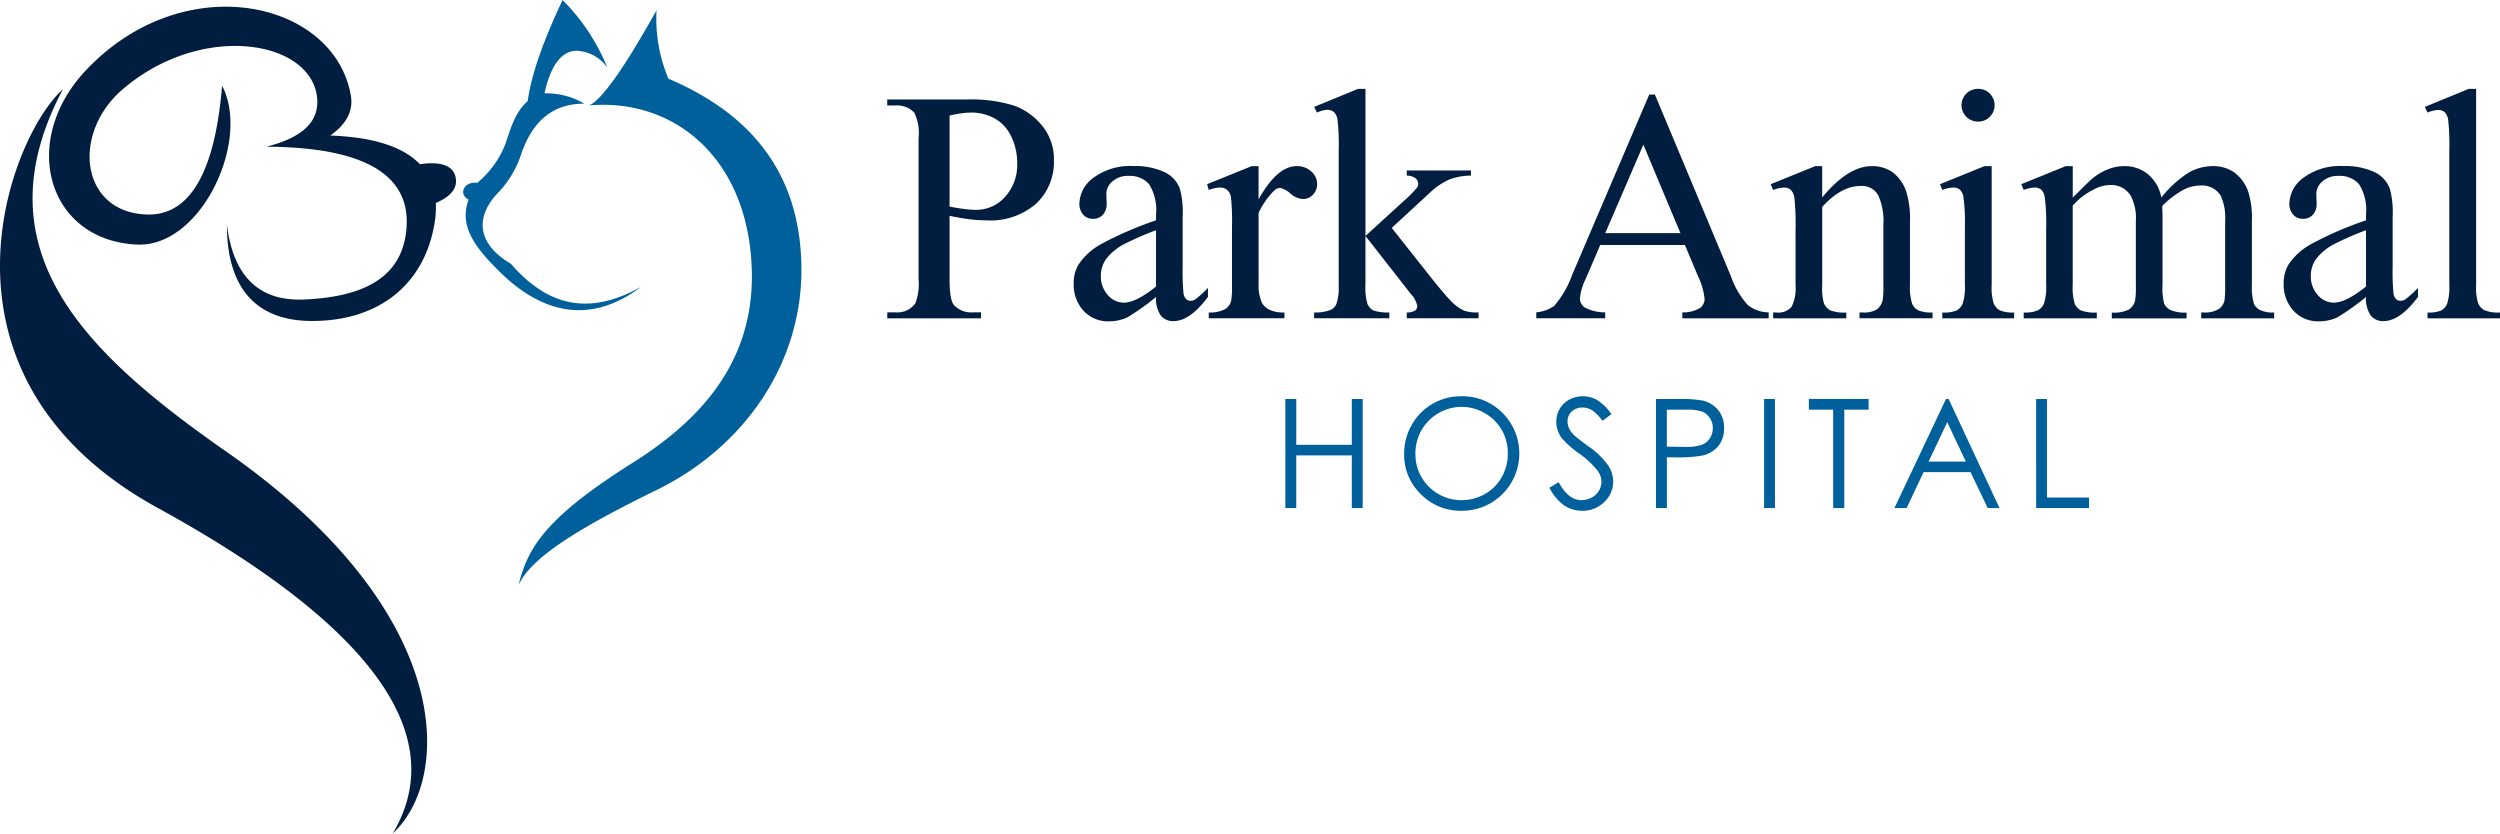 <svg xmlns="http://www.w3.org/2000/svg" viewBox="0 0 279.915 93.327"><defs><style>.cls-1{fill:#011e41}.cls-2{fill:#00609c}</style></defs><g id="Layer_2" data-name="Layer 2"><g id="Layer_1-2" data-name="Layer 1"><path d="M7.049 9.985C-2.416 27.827 9.232 39.34 25.331 50.562 51.191 68.6 50.57 87.248 43.967 93.327c6.777-11.353-3.238-23.813-26.267-36.433C-9.219 42.141.97 15.435 7.049 9.985M24.865 9.6c-.7 8.532-3.08 14.608-8.45 14.418-7.4-.261-8.471-9.065-2.662-14.034 8.94-7.645 21.36-5.453 21.766 1.153.172 2.812-2.157 4.4-5.7 5.287 10.49.056 16.133 2.884 15.7 9.037-.4 5.811-5.122 7.8-11.479 8.074-5.213.228-7.951-2.807-8.632-8.362-.015 6.12 2.472 10.691 9.366 10.765 7.334.078 12.665-3.826 13.868-10.862a10.734 10.734 0 00.157-2.353c1.318-.563 2.332-1.372 2.257-2.563-.113-1.747-1.927-2.1-4.033-1.767-1.853-1.94-5.171-3.045-10.045-3.217 1.6-1.129 2.643-2.575 2.3-4.52C37.388.028 20.552-3.728 9.621 7.87c-7.493 7.951-4.31 19.03 5.692 19.514 7.221.349 12.78-11.663 9.552-17.783" class="cls-1"/><path d="M65.974 11.8c1.44-.634 4.017-4.359 7.538-10.645a17.217 17.217 0 001.331 7.66c10.286 4.358 14.792 11.649 14.889 21.146.107 10.521-6.2 20-16.22 24.906-7.759 3.8-14.029 7.362-15.44 10.645 1.007-4.408 3.439-7.824 12.82-13.729 8.266-5.2 13.591-11.9 13.28-21.629-.4-12.5-8.732-19.176-18.2-18.354m5.791 20.329c-5.693 3.175-10.343 2.285-14.566-2.6-3.8-2.216-4.07-5.282-1.333-8.045a11.338 11.338 0 002.527-4.336c1.2-3.4 3.347-5.554 7.031-5.54a8.3 8.3 0 00-4.456-1.155c.657-3 1.859-4.791 3.629-4.769A4.464 4.464 0 0168 7.565 22.816 22.816 0 0062.988 0c-1.97 4.2-3.466 8.091-3.905 11.322-1.367 1.206-1.866 2.9-2.481 4.768a10.726 10.726 0 01-3.17 4.386c-1.463-.213-2.162 1.261-.965 1.878-1.027 2.777.431 5.073 3.445 8.043 4.6 4.533 9.974 6.133 15.853 1.735" class="cls-2"/><path d="M106.321 24.165V31.3q0 2.313.506 2.873a2.6 2.6 0 002.078.8h.939v.668h-10.5v-.668h.921a2.462 2.462 0 002.222-1.012 5.956 5.956 0 00.361-2.656v-15.83a5.16 5.16 0 00-.487-2.872 2.656 2.656 0 00-2.1-.795h-.921v-.669h8.979a15.906 15.906 0 015.185.678 7.131 7.131 0 013.2 2.285 5.871 5.871 0 011.3 3.812 6.424 6.424 0 01-1.978 4.878 7.8 7.8 0 01-5.592 1.879 15.841 15.841 0 01-1.915-.126q-1.019-.126-2.198-.38zm0-1.03q.957.181 1.7.271a10.543 10.543 0 001.265.091 4.3 4.3 0 003.243-1.454 5.289 5.289 0 001.364-3.768 6.78 6.78 0 00-.65-2.953 4.492 4.492 0 00-1.843-2.042 5.394 5.394 0 00-2.71-.677 10.688 10.688 0 00-2.367.343zM129.436 33.253a27.313 27.313 0 01-3.2 2.276 4.894 4.894 0 01-2.078.452 3.725 3.725 0 01-2.828-1.175 4.31 4.31 0 01-1.11-3.089 3.932 3.932 0 01.542-2.1 7.165 7.165 0 012.574-2.312 40.023 40.023 0 016.1-2.638v-.65a5.4 5.4 0 00-.785-3.4 2.84 2.84 0 00-2.286-.921 2.57 2.57 0 00-1.807.614 1.847 1.847 0 00-.686 1.409l.036 1.048a1.807 1.807 0 01-.424 1.283 1.456 1.456 0 01-1.112.451 1.4 1.4 0 01-1.092-.469 1.838 1.838 0 01-.425-1.283 3.7 3.7 0 011.59-2.855 6.863 6.863 0 014.462-1.3 7.749 7.749 0 013.613.74 3.407 3.407 0 011.572 1.753 9.873 9.873 0 01.325 3.18v5.618a25.462 25.462 0 00.091 2.9 1.21 1.21 0 00.3.713.7.7 0 00.479.181.986.986 0 00.5-.126 11.388 11.388 0 001.464-1.319v1.012q-2.023 2.709-3.866 2.709a1.76 1.76 0 01-1.41-.614 3.317 3.317 0 01-.539-2.088zm0-1.175v-6.305a35.847 35.847 0 00-3.523 1.536 6.084 6.084 0 00-2.041 1.662 3.207 3.207 0 00-.614 1.9 3.091 3.091 0 00.777 2.159 2.351 2.351 0 001.788.858q1.377-.003 3.613-1.81zM140.917 18.6v3.721q2.077-3.721 4.264-3.721a2.318 2.318 0 011.644.605 1.858 1.858 0 01.65 1.4 1.653 1.653 0 01-.469 1.192 1.5 1.5 0 01-1.12.488 2.386 2.386 0 01-1.419-.623 2.341 2.341 0 00-1.165-.623 1.071 1.071 0 00-.7.361 8.7 8.7 0 00-1.681 2.439v7.931a4.906 4.906 0 00.344 2.078 1.867 1.867 0 00.831.813 3.657 3.657 0 001.716.325v.65h-8.473v-.65a3.509 3.509 0 001.879-.4 1.54 1.54 0 00.632-.921 9.327 9.327 0 00.09-1.752V25.5a26.766 26.766 0 00-.117-3.442 1.347 1.347 0 00-.434-.8A1.221 1.221 0 00136.6 21a3.587 3.587 0 00-1.264.271l-.181-.65 5-2.023z" class="cls-1"/><path d="M152.886 9.947v16.476l4.209-3.848a14.291 14.291 0 001.554-1.553.783.783 0 00.144-.434.8.8 0 00-.3-.624 1.621 1.621 0 00-.984-.3v-.579h7.19v.579a6.8 6.8 0 00-2.466.451 7.976 7.976 0 00-2.159 1.482l-4.246 3.92 4.246 5.366q1.77 2.221 2.385 2.818a4.881 4.881 0 001.517 1.1 4.708 4.708 0 001.572.181v.65h-8.039v-.65a1.677 1.677 0 00.93-.208.635.635 0 00.244-.533 2.785 2.785 0 00-.723-1.337l-5.076-6.486v5.493a6.222 6.222 0 00.226 2.113 1.43 1.43 0 00.641.723 4.828 4.828 0 001.806.235v.65h-8.418v-.65a4.511 4.511 0 001.9-.307 1.31 1.31 0 00.579-.614 5.5 5.5 0 00.271-2.06V16.939a27 27 0 00-.127-3.515 1.519 1.519 0 00-.415-.884 1.137 1.137 0 00-.759-.245 3.41 3.41 0 00-1.138.308l-.307-.633 4.914-2.023zM188.656 27.435h-9.485l-1.662 3.865a6.132 6.132 0 00-.614 2.132 1.239 1.239 0 00.533.985 4.653 4.653 0 002.3.551v.668h-7.716v-.668a4.162 4.162 0 001.988-.7 11.05 11.05 0 002.042-3.523l8.617-20.162h.633l8.528 20.379a9.272 9.272 0 001.869 3.189 3.816 3.816 0 002.34.822v.668h-9.666v-.668a3.619 3.619 0 001.978-.488 1.257 1.257 0 00.516-1.012 7.5 7.5 0 00-.723-2.511zm-.506-1.335L184 16.2l-4.263 9.9zM204.022 22.106q2.907-3.506 5.546-3.505a3.991 3.991 0 012.331.677 4.542 4.542 0 011.553 2.231 10.322 10.322 0 01.4 3.325V31.9a5.969 5.969 0 00.252 2.131 1.482 1.482 0 00.642.7 3.626 3.626 0 001.635.253v.65H208.2v-.65h.342a2.746 2.746 0 001.618-.353 1.839 1.839 0 00.64-1.031 10.54 10.54 0 00.073-1.7v-6.777a6.9 6.9 0 00-.587-3.28 2.1 2.1 0 00-1.979-1.02q-2.149 0-4.281 2.348V31.9a6.222 6.222 0 00.2 2.077 1.667 1.667 0 00.695.768 4.3 4.3 0 001.8.244v.65h-8.191v-.65h.361a1.944 1.944 0 001.707-.642 4.677 4.677 0 00.442-2.447v-6.145a26.786 26.786 0 00-.135-3.631 1.561 1.561 0 00-.415-.886 1.136 1.136 0 00-.75-.235 3.479 3.479 0 00-1.21.271l-.272-.65 4.987-2.023h.777zM223 18.6v13.3a6.1 6.1 0 00.226 2.068 1.578 1.578 0 00.669.768 3.572 3.572 0 001.617.253v.65h-8.04v-.65a3.735 3.735 0 001.626-.235 1.6 1.6 0 00.659-.777A5.827 5.827 0 00220 31.9v-6.38a22.339 22.339 0 00-.163-3.487 1.428 1.428 0 00-.4-.8A1.129 1.129 0 00218.7 21a3.633 3.633 0 00-1.229.271l-.253-.65 4.986-2.023zm-1.5-8.654a1.821 1.821 0 011.826 1.825 1.786 1.786 0 01-.534 1.3 1.742 1.742 0 01-1.292.542 1.834 1.834 0 110-3.667zM232.078 22.124q1.806-1.806 2.131-2.078a6.438 6.438 0 011.753-1.066 4.936 4.936 0 011.861-.379 4.126 4.126 0 012.673.9 4.457 4.457 0 011.5 2.62 12.3 12.3 0 013.145-2.846 5.588 5.588 0 012.637-.677 4.139 4.139 0 012.34.677 4.514 4.514 0 011.617 2.213 10 10 0 01.4 3.288V31.9a6.422 6.422 0 00.236 2.131 1.525 1.525 0 00.668.678 3.351 3.351 0 001.589.28v.65h-8.166v-.65h.344a2.869 2.869 0 001.662-.416 1.6 1.6 0 00.6-.921 11.625 11.625 0 00.072-1.752v-7.121a6.013 6.013 0 00-.488-2.854 2.444 2.444 0 00-2.258-1.156 4.291 4.291 0 00-1.924.479 10.4 10.4 0 00-2.34 1.779l-.036.2.036.777v7.9a6.815 6.815 0 00.19 2.113 1.535 1.535 0 00.714.7 4.082 4.082 0 001.788.28v.65h-8.372v-.65a3.835 3.835 0 001.887-.325 1.688 1.688 0 00.714-.976 9.5 9.5 0 00.091-1.788v-7.129a5.373 5.373 0 00-.6-2.908 2.545 2.545 0 00-2.221-1.157 4 4 0 00-1.934.524 7.454 7.454 0 00-2.312 1.789V31.9a6.161 6.161 0 00.225 2.113 1.541 1.541 0 00.669.732 4.3 4.3 0 001.8.244v.65h-8.184v-.65a3.639 3.639 0 001.59-.244 1.564 1.564 0 00.687-.777 5.975 5.975 0 00.238-2.068v-6.326a22.971 22.971 0 00-.163-3.523 1.443 1.443 0 00-.4-.822A1.127 1.127 0 00227.8 21a3.488 3.488 0 00-1.211.271l-.271-.65L231.3 18.6h.778zM264.912 33.253a27.286 27.286 0 01-3.2 2.276 4.886 4.886 0 01-2.077.452 3.725 3.725 0 01-2.828-1.175 4.311 4.311 0 01-1.111-3.089 3.932 3.932 0 01.543-2.1 7.157 7.157 0 012.574-2.312 40.023 40.023 0 016.1-2.638v-.65a5.4 5.4 0 00-.786-3.4 2.839 2.839 0 00-2.286-.921 2.569 2.569 0 00-1.806.614 1.85 1.85 0 00-.686 1.409l.035 1.048a1.8 1.8 0 01-.424 1.283 1.454 1.454 0 01-1.111.451 1.406 1.406 0 01-1.093-.469 1.843 1.843 0 01-.425-1.283 3.7 3.7 0 011.59-2.855 6.866 6.866 0 014.463-1.3 7.749 7.749 0 013.613.74 3.411 3.411 0 011.572 1.753 9.873 9.873 0 01.325 3.18v5.618a25.829 25.829 0 00.09 2.9 1.21 1.21 0 00.3.713.7.7 0 00.478.181.99.99 0 00.506-.126 11.405 11.405 0 001.463-1.319v1.012q-2.023 2.709-3.865 2.709a1.762 1.762 0 01-1.411-.614 3.324 3.324 0 01-.543-2.088zm0-1.175v-6.305a35.731 35.731 0 00-3.523 1.536 6.084 6.084 0 00-2.041 1.662 3.208 3.208 0 00-.615 1.9 3.1 3.1 0 00.777 2.159 2.355 2.355 0 001.789.858q1.373-.003 3.613-1.81zM277.242 9.947V31.9a5.992 5.992 0 00.225 2.059 1.6 1.6 0 00.695.768 4.014 4.014 0 001.753.262v.65H271.8v-.65a3.5 3.5 0 001.554-.235 1.558 1.558 0 00.65-.777 6.06 6.06 0 00.235-2.077V16.866a26.167 26.167 0 00-.126-3.442 1.505 1.505 0 00-.407-.876 1.075 1.075 0 00-.714-.234 3.367 3.367 0 00-1.192.289l-.308-.633 4.933-2.023z" class="cls-1"/><path d="M143.917 44.673h1.221V49.8h6.217v-5.127h1.221v12.21h-1.221V50.99h-6.217v5.893h-1.221zM163.572 44.366a6.334 6.334 0 014.642 1.851 6.419 6.419 0 01-4.543 10.974 6.252 6.252 0 01-4.585-1.859 6.116 6.116 0 01-1.869-4.5 6.5 6.5 0 01.852-3.263 6.283 6.283 0 015.5-3.2zm.053 1.187a5.209 5.209 0 00-4.464 2.609 5.284 5.284 0 00-.682 2.666A5.135 5.135 0 00163.625 56a5.22 5.22 0 002.632-.689 4.934 4.934 0 001.887-1.886 5.293 5.293 0 00.678-2.658 5.164 5.164 0 00-.678-2.629 5.064 5.064 0 00-1.908-1.882 5.175 5.175 0 00-2.611-.703zM173.481 54.609l1.037-.622Q175.613 56 177.049 56a2.421 2.421 0 001.154-.286 2.038 2.038 0 00.823-.767 2 2 0 00.281-1.022 2.073 2.073 0 00-.414-1.2 9.986 9.986 0 00-2.092-1.959 10.653 10.653 0 01-1.9-1.669 3.047 3.047 0 01-.648-1.867 2.831 2.831 0 01.382-1.453 2.728 2.728 0 011.075-1.033 3.1 3.1 0 011.506-.378 3.2 3.2 0 011.615.428 5.532 5.532 0 011.59 1.573l-1 .755a4.763 4.763 0 00-1.175-1.2 2.011 2.011 0 00-1.058-.291 1.676 1.676 0 00-1.208.448 1.466 1.466 0 00-.469 1.1 1.891 1.891 0 00.166.772 2.836 2.836 0 00.606.813q.242.233 1.578 1.221a8.873 8.873 0 012.173 2.083 3.353 3.353 0 01.59 1.835 3.117 3.117 0 01-1.008 2.308 3.393 3.393 0 01-2.453.979 3.594 3.594 0 01-2.017-.594 5.413 5.413 0 01-1.665-1.987zM185.411 44.673h2.432a13.968 13.968 0 012.822.183 3.12 3.12 0 011.709 1.058 3.041 3.041 0 01.664 2.013 3.074 3.074 0 01-.646 2.013 3.187 3.187 0 01-1.785 1.066 15.747 15.747 0 01-3.1.2h-.872v5.677h-1.219zm1.219 1.2v4.137l2.068.026a5.407 5.407 0 001.835-.228 1.882 1.882 0 00.912-.738 2.042 2.042 0 00.332-1.139 2.015 2.015 0 00-.332-1.122 1.826 1.826 0 00-.875-.725 5.267 5.267 0 00-1.782-.215zM197.515 44.673h1.22v12.21h-1.22zM202.531 45.869v-1.2h6.691v1.2H206.5v11.014h-1.246V45.869zM218.18 44.673l5.694 12.21h-1.318l-1.92-4.017h-5.261l-1.9 4.017h-1.361l5.769-12.21zm-.154 2.594l-2.092 4.42h4.174zM227.978 44.673h1.22v11.032h4.7v1.178h-5.918z" class="cls-2"/></g></g></svg>